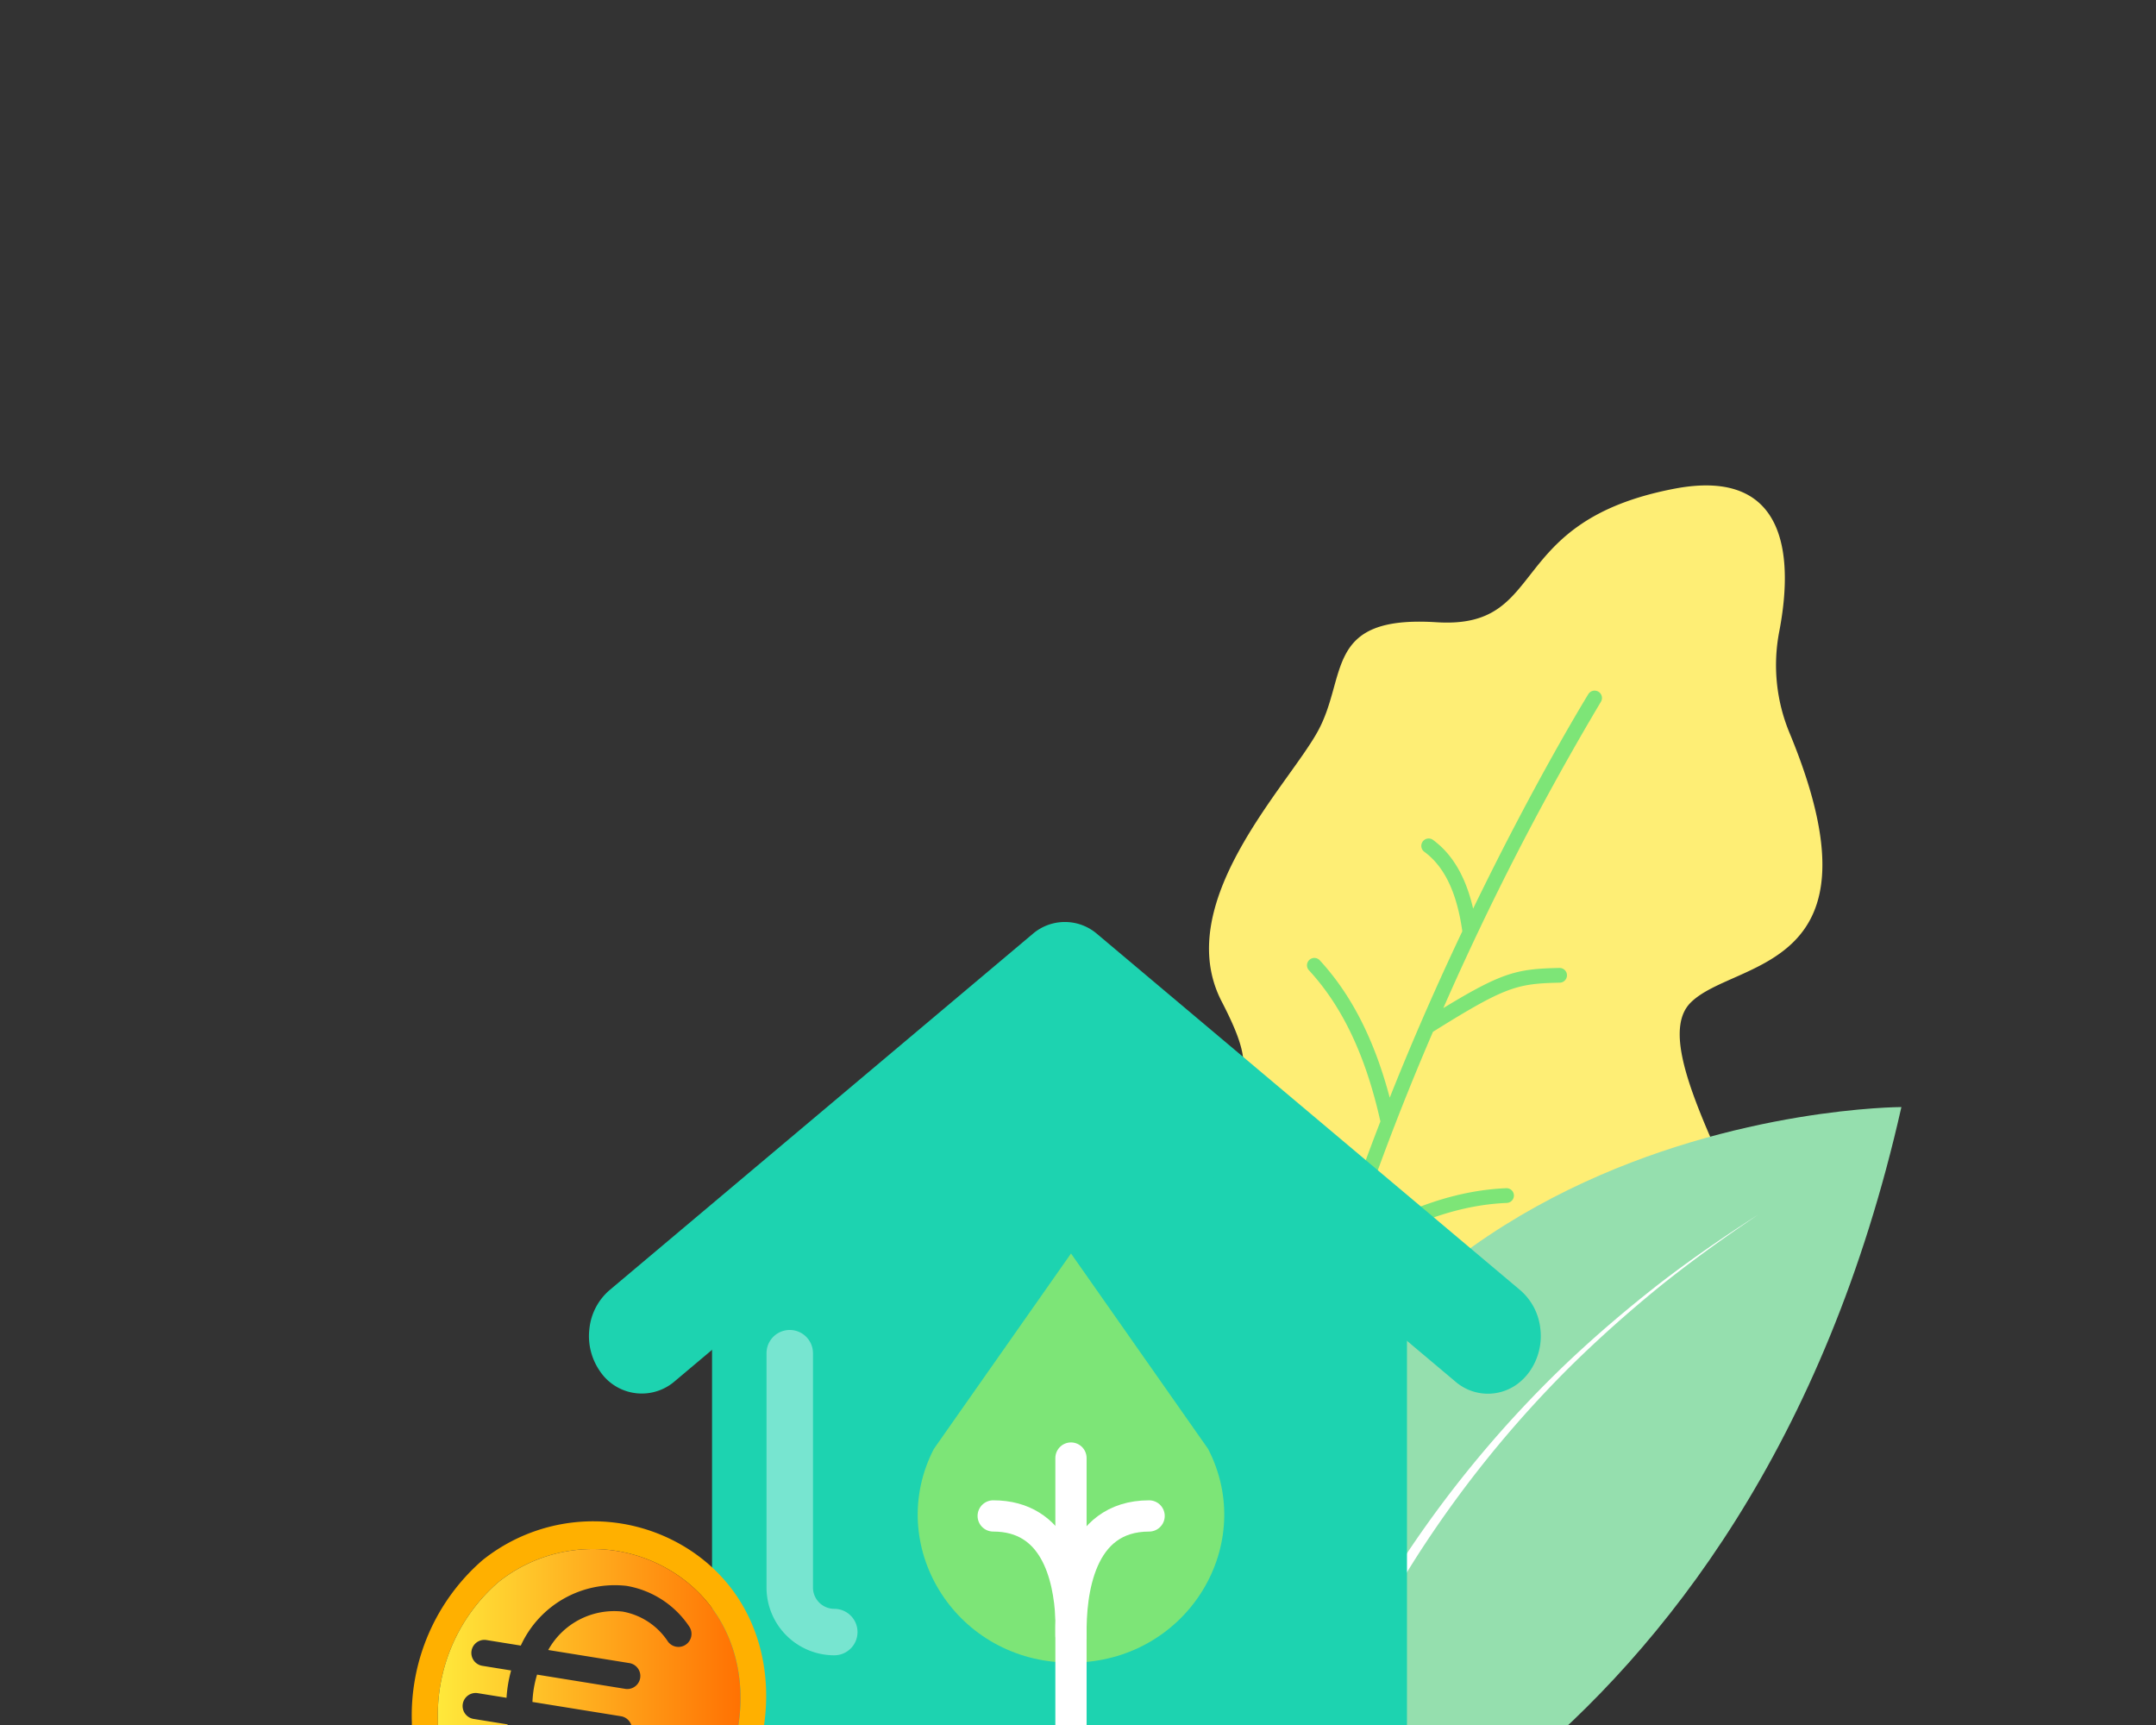 <svg id="Layer_1" data-name="Layer 1" xmlns="http://www.w3.org/2000/svg" xmlns:xlink="http://www.w3.org/1999/xlink" viewBox="0 0 500 400"><rect x="0" y="0" width="500" height="400" fill="#333333" stroke="none"/><defs><style>.cls-1,.cls-15{fill:none;}.cls-2{clip-path:url(#clip-path);}.cls-3{fill:#f998af;}.cls-4{fill:#0f0c26;}.cls-5{fill:#97a2f8;}.cls-6{fill:#febdcb;}.cls-7{fill:#e8edfb;}.cls-8{clip-path:url(#clip-path-2);}.cls-9{fill:#feee75;}.cls-10{fill:#7de577;}.cls-11{fill:#95dfae;}.cls-12{fill:#fff;}.cls-13{fill:#1dd3b0;}.cls-14{fill:#77e5d0;}.cls-15{stroke:#fff;stroke-linecap:round;stroke-linejoin:round;stroke-width:7.247px;}.cls-16{fill:#ffb000;}.cls-17{fill:url(#linear-gradient);}</style><clipPath id="clip-path"><rect class="cls-1" x="11" y="-477.171" width="478" height="358"/></clipPath><clipPath id="clip-path-2"><rect class="cls-1" x="13.264" y="76.296" width="433.221" height="324.915"/></clipPath><linearGradient id="linear-gradient" x1="768.812" y1="440.746" x2="770.027" y2="440.746" gradientTransform="matrix(57.806, 0, 0, -35.884, -44340.143, 16196.567)" gradientUnits="userSpaceOnUse"><stop offset="0" stop-color="#ffe93b"/><stop offset="1" stop-color="#ff7102"/></linearGradient></defs><g id="Groupe_7127" data-name="Groupe 7127"><g id="Groupe_7126" data-name="Groupe 7126"><g id="Groupe_7128" data-name="Groupe 7128"><g id="Groupe_7125" data-name="Groupe 7125"><g class="cls-2"><g id="Groupe_7124" data-name="Groupe 7124"><g id="Groupe_7127-2" data-name="Groupe 7127-2"><g id="Groupe_7126-2" data-name="Groupe 7126-2"><path id="Tracé_8621" data-name="Tracé 8621" class="cls-3" d="M225.235,42.683q-4.482,17.076-8.961,34.144l-1.787,8.345c-19.117-1.447-47.313-4.379-70.08-6.094,1.388-17.945,3.868-35.637,5.9-53.4,1.358-.245,2.73-.459,4.1-.658,11.426-1.684,23.126-2.519,34.5-.506C196.508,25.874,211.718,33.33,225.235,42.683Z"/><path id="Tracé_8622" data-name="Tracé 8622" class="cls-4" d="M201.559,267.522l1.566,8.307H142.251c.022-2.966-.067-8.212-.216-15.171h53.719A82.768,82.768,0,0,1,201.559,267.522Z"/><path id="Tracé_8623" data-name="Tracé 8623" class="cls-4" d="M355.571,273.118h-72.15c-.483,0-1.448-4.948-2.628-12.46h69.486A20.382,20.382,0,0,1,355.571,273.118Z"/><g id="Groupe_7081" data-name="Groupe 7081"><g id="Groupe_7080" data-name="Groupe 7080"><g id="Groupe_7079" data-name="Groupe 7079"><g id="Groupe_7078" data-name="Groupe 7078"><g id="Groupe_7077" data-name="Groupe 7077"><g id="Groupe_7076" data-name="Groupe 7076"><rect id="Rectangle_8876" data-name="Rectangle 8876" class="cls-5" x="108.148" y="273.422" width="287.921" height="1.878"/></g></g></g></g></g></g><g id="Groupe_7125-2" data-name="Groupe 7125-2"><path id="Tracé_8625" data-name="Tracé 8625" class="cls-6" d="M268.571,268.118h-72.15c-.483,0-1.448-4.948-2.628-12.46-3.549-22.508-9.094-68.028-9.711-72.269-7.253-49.841-17.141-89.786-21.929-139.758-.676-7.1-1.106-14.669-1.433-22.494-.8-19.084-1.017-39.647-2.836-58.345-.6-6.179-1.373-12.147-2.4-17.794q-2.349-12.942-4.706-25.889-4.576-25.173-9.154-50.336c-3.882-21.358-15.552-52.53-5.478-73.283,2.168-4.466,6.4-7.928,11.826-10.5.186-.087.371-.175.564-.262,18.173-8.3,49.041-6.995,61.468-.2,21.856,11.955,26.243,49.477,26.213,70.755q-.056,38.277-.208,76.554-.167,48.09-.453,96.191-.59,103.954-1.425,207.918l25.048,16.227a20.642,20.642,0,0,1,9.39,15.943Z"/><path id="Tracé_8626" data-name="Tracé 8626" class="cls-6" d="M169.606-93.465q-.726,5.592-1.67,11.155h-.007c-2.551,15.173-6.185,30.163-10.046,45.1q-1.545,6.006-3.136,12-5.776,22.017-11.559,44.047-2.479,9.429-4.953,18.849-4.482,17.076-8.961,34.144l-1.787,8.345L94.971,232.225a41.082,41.082,0,0,0,5.92,14.026,81.249,81.249,0,0,0,7.862,9.409,81.579,81.579,0,0,1,5.8,6.859l1.567,8.307H55.254c.015-2.963-.07-8.207-.219-15.166-.725-34.277.695-110.128,1.334-159.577.094-7.4.476-14.722,1.038-22,1.388-17.945,3.868-35.637,5.9-53.4q.656-5.74,1.233-11.506c.265-2.534.491-5.069.71-7.61,1.591-18.895,3.049-37.8,4.484-56.706q1.62-21.27,3.237-42.545c2.87-36.863,5.421-94.717,36.55-121.29,15.771-13.466,28.991-8.306,39.021,3.7,11.981,14.354,19.406,38.478,21.153,52.3A273.238,273.238,0,0,1,169.606-93.465Z"/><path id="Tracé_8627" data-name="Tracé 8627" class="cls-7" d="M283.193,55.524a14.901,14.901,0,0,1-.679,3.978c-8.343,25.224-79.635,26.464-101.643,26.705-22.721.25-47.282-.71-65.627-4.664-7.776-1.67-14.437-3.885-19.366-6.778a200.522,200.522,0,0,0-39.358-17.308c-8.5-2.777-25.887-1.217-32.6-5.077-16.848-9.672,5.561-34.811,9.211-48.4.866-3.252,1.74-6.645,2.621-10.108,3.83-15.217,7.636-32.158,11.1-48.538,1.131-5.327,2.223-10.6,3.268-15.731,6.934-33.976,9.695-70.01,19.172-103.557q1.5-5.277,3.221-10.467c4.43-13.268,12.113-27.985,23.969-36.113a41.251,41.251,0,0,1,8.8-4.485c8.526-3.26,17.527-4.594,25.591-10.974l14.921-11.809c9.75-7.713,40.5,4.244,49.77,9.313,41.3,22.612,44.973,87.989,53.108,128.04q8.669,42.609,17.323,85.22,4.329,21.3,8.665,42.609C276.493,26.439,283.771,44.542,283.193,55.524Z"/></g></g></g></g></g></g></g></g></g><g class="cls-8"><g id="Groupe_6844" data-name="Groupe 6844"><g id="Groupe_6843" data-name="Groupe 6843"><g id="Groupe_6841" data-name="Groupe 6841"><g id="Groupe_6838" data-name="Groupe 6838"><path id="Tracé_7387" data-name="Tracé 7387" class="cls-9" d="M292.709,395.016s31.988,3.684,50.04-2.064,78.787-46.918,71.138-84.856c-5.491-27.233-32.693-64.766-21.792-75.62,10.22-10.176,46.003-6.764,22.925-62.505a40.989,40.989,0,0,1-2.404-23.472c2.884-14.925,3.353-38.459-24.277-33.181C348.493,120.928,359.45,145.953,333.147,144.288s-20.477,12.574-27.601,25.41-33.991,39.787-22.222,62.536,2.671,19.519-23.832,47.236-42.731,57.173-25.064,90.344S292.709,395.016,292.709,395.016Z"/><path id="Tracé_7388" data-name="Tracé 7388" class="cls-10" d="M291.002,395.032c-.226-25.865,4.199-52.807,10.778-78.366-.007-.027-.019-.05-.027-.076-3.372-14.963-8.751-26.299-16.446-34.66a1.707,1.707,0,0,1,2.407-2.422q.056.055.106.115c7.043,7.65,12.226,17.596,15.764,30.27a525.323,525.323,0,0,1,16.567-49.892,1.718,1.718,0,0,1-.098-.297c-3.372-14.961-8.753-26.301-16.446-34.66a1.706,1.706,0,1,1,2.431-2.394q.042.042.08.087c7.322,7.956,12.629,18.397,16.176,31.8,2.372-5.967,4.742-11.663,7.056-17.02,3.279-7.595,6.572-14.814,9.778-21.571-1.257-8.941-4.129-14.967-8.778-18.404a1.707,1.707,0,0,1,1.951-2.803q.039.027.077.057c4.505,3.328,7.557,8.562,9.259,15.907,14.488-29.923,26.593-49.543,26.741-49.786a1.707,1.707,0,0,1,2.901,1.798h0a647.349,647.349,0,0,0-36.556,71.045c13.77-8.387,17.173-9.099,26.931-9.306a1.706,1.706,0,0,1,.073,3.412h0c-10.022.212-12.658.944-29.404,11.388-6.08,14.096-12.536,30.479-18.37,48.162,12.518-7.529,24.101-11.414,35.328-11.888a1.707,1.707,0,0,1,.209,3.408q-.033.002-.065.003c-11.352.476-23.17,4.694-36.131,12.895a1.7,1.7,0,0,1-.85.254,426.211,426.211,0,0,0-12.733,49.379c12.598-7.606,24.248-11.544,35.538-12.022a1.707,1.707,0,0,1,.21,3.408q-.034.002-.068.003c-11.352.476-23.17,4.696-36.131,12.896a1.727,1.727,0,0,1-.364.17,269.581,269.581,0,0,0-4.466,49.088,1.706,1.706,0,0,1-3.412.03h0Z"/></g><g id="Groupe_6840" data-name="Groupe 6840"><g id="Groupe_6839" data-name="Groupe 6839"><path id="Tracé_7389" data-name="Tracé 7389" class="cls-11" d="M440.955,256.71c-17.658,78.358-54.976,125.701-89.171,153.801H279.879C288.483,256.71,440.955,256.71,440.955,256.71Z"/><path id="Tracé_7390" data-name="Tracé 7390" class="cls-12" d="M407.916,281.548c-7.864,5.274-15.565,10.789-22.943,16.722-7.332,5.967-14.398,12.257-21.115,18.896A260.248,260.248,0,0,0,328.415,361.178a290.283,290.283,0,0,0-25.036,49.332h-3.747a2.582,2.582,0,0,0,.121-.266A295.414,295.414,0,0,1,326.477,359.907,262.148,262.148,0,0,1,363.054,316.345c6.88-6.534,14.097-12.698,21.579-18.537C392.118,292.025,399.937,286.663,407.916,281.548Z"/></g></g></g><g id="Groupe_3086" data-name="Groupe 3086"><g id="Groupe_3084" data-name="Groupe 3084"><g id="Groupe_2779" data-name="Groupe 2779"><g id="Groupe_2766" data-name="Groupe 2766"><g id="Groupe_2738" data-name="Groupe 2738"><path id="Tracé_1510" data-name="Tracé 1510" class="cls-13" d="M341.16,291.878,255.623,227.532a16.216,16.216,0,0,0-19.808,0l-85.543,64.346a3.411,3.411,0,0,0-.9,1.798,1.943,1.943,0,0,0,1.802,1.8,3.4,3.4,0,0,0,1.801-.451l12.158-9.141v113.979a1.943,1.943,0,0,0,1.802,1.798H324.49a1.943,1.943,0,0,0,1.802-1.798V285.542l12.606,9.479c.9.451,2.251.451,2.701-.449S342.06,292.321,341.16,291.878Z"/></g><g id="Groupe_2737" data-name="Groupe 2737"><path id="Tracé_1526" data-name="Tracé 1526" class="cls-13" d="M357.215,308.046a13.65,13.65,0,0,0-4.684-8.9l-98.098-82.572a11.446,11.446,0,0,0-14.954,0l-98.098,82.572a13.649,13.649,0,0,0-4.684,8.9,14.268,14.268,0,0,0,2.438,9.916,11.677,11.677,0,0,0,16.199,3.202,11.442,11.442,0,0,0,.997-.748l90.624-76.281,90.623,76.281a11.518,11.518,0,0,0,14.193.607,12.872,12.872,0,0,0,3.004-3.058A14.278,14.278,0,0,0,357.215,308.046Z"/></g></g></g></g><g id="Groupe_3083" data-name="Groupe 3083"><g id="Groupe_3056" data-name="Groupe 3056"><path id="Tracé_422" data-name="Tracé 422" class="cls-14" d="M193.48,383.839A15.731,15.731,0,0,1,177.763,368.125V313.788a5.388,5.388,0,0,1,10.776,0v54.336a4.943,4.943,0,0,0,4.939,4.937,5.388,5.388,0,0,1,0,10.777Z"/></g></g><g id="Groupe_3085" data-name="Groupe 3085"><path id="Tracé_406" data-name="Tracé 406" class="cls-10" d="M280.179,335.992c11.367,22.054-4.459,48.514-30.223,49.515q-.789.031-1.585.03-.796-.002-1.585-.03c-25.763-.996-41.587-27.461-30.223-49.515L248.379,290.665Z"/><line id="Ligne_1" data-name="Ligne 1" class="cls-15" x1="248.37" y1="338.098" x2="248.37" y2="401.164"/><path id="Tracé_407" data-name="Tracé 407" class="cls-15" d="M248.383,375.2c-.486-10.007-3.778-23.679-18.049-23.679"/><path id="Tracé_408" data-name="Tracé 408" class="cls-15" d="M248.378,379.185c-.153-9.836,1.821-27.662,18.113-27.662"/></g></g><g id="Groupe_6842" data-name="Groupe 6842"><path id="Tracé_7391" data-name="Tracé 7391" class="cls-16" d="M101.562,399.084A40.735,40.735,0,0,1,115.559,366.889a35.054,35.054,0,0,1,41.666-1.591c12.674,8.707,16.606,23.703,13.492,37.477H176.715c3.23-15.848-1.479-32.888-16.009-42.865a41.053,41.053,0,0,0-48.798,1.863,47.704,47.704,0,0,0-16.393,37.704c-.019,1.112.017,2.212.102,3.302h6.136A29.798,29.798,0,0,1,101.562,399.084Z"/><path id="Tracé_7392" data-name="Tracé 7392" class="cls-17" d="M157.224,365.298a35.054,35.054,0,0,0-41.66,1.591,40.735,40.735,0,0,0-14.001,32.195,29.8,29.8,0,0,0,.191,3.691H118.187a24.154,24.154,0,0,1-.476-2.914l-7.882-1.273a3.025,3.025,0,0,1,.964-5.973h0l6.679,1.078c.061-.998.169-2.001.332-3.011a31.193,31.193,0,0,1,.729-3.328l-6.721-1.086a3.026,3.026,0,0,1,.964-5.974l8.003,1.292a23.965,23.965,0,0,1,24.568-13.843,21.893,21.893,0,0,1,14.558,9.519,3.025,3.025,0,0,1-4.987,3.416A15.907,15.907,0,0,0,144.378,373.7a17.486,17.486,0,0,0-17.236,8.908l18.86,3.043a3.026,3.026,0,0,1-.964,5.974l-20.485-3.308a24.853,24.853,0,0,0-.772,3.322,25.309,25.309,0,0,0-.301,3.016l20.531,3.314a3.026,3.026,0,0,1,2.505,3.469,2.988,2.988,0,0,1-.585,1.336h24.785C173.831,389,169.898,373.999,157.224,365.298Z"/></g></g></g></g></svg>